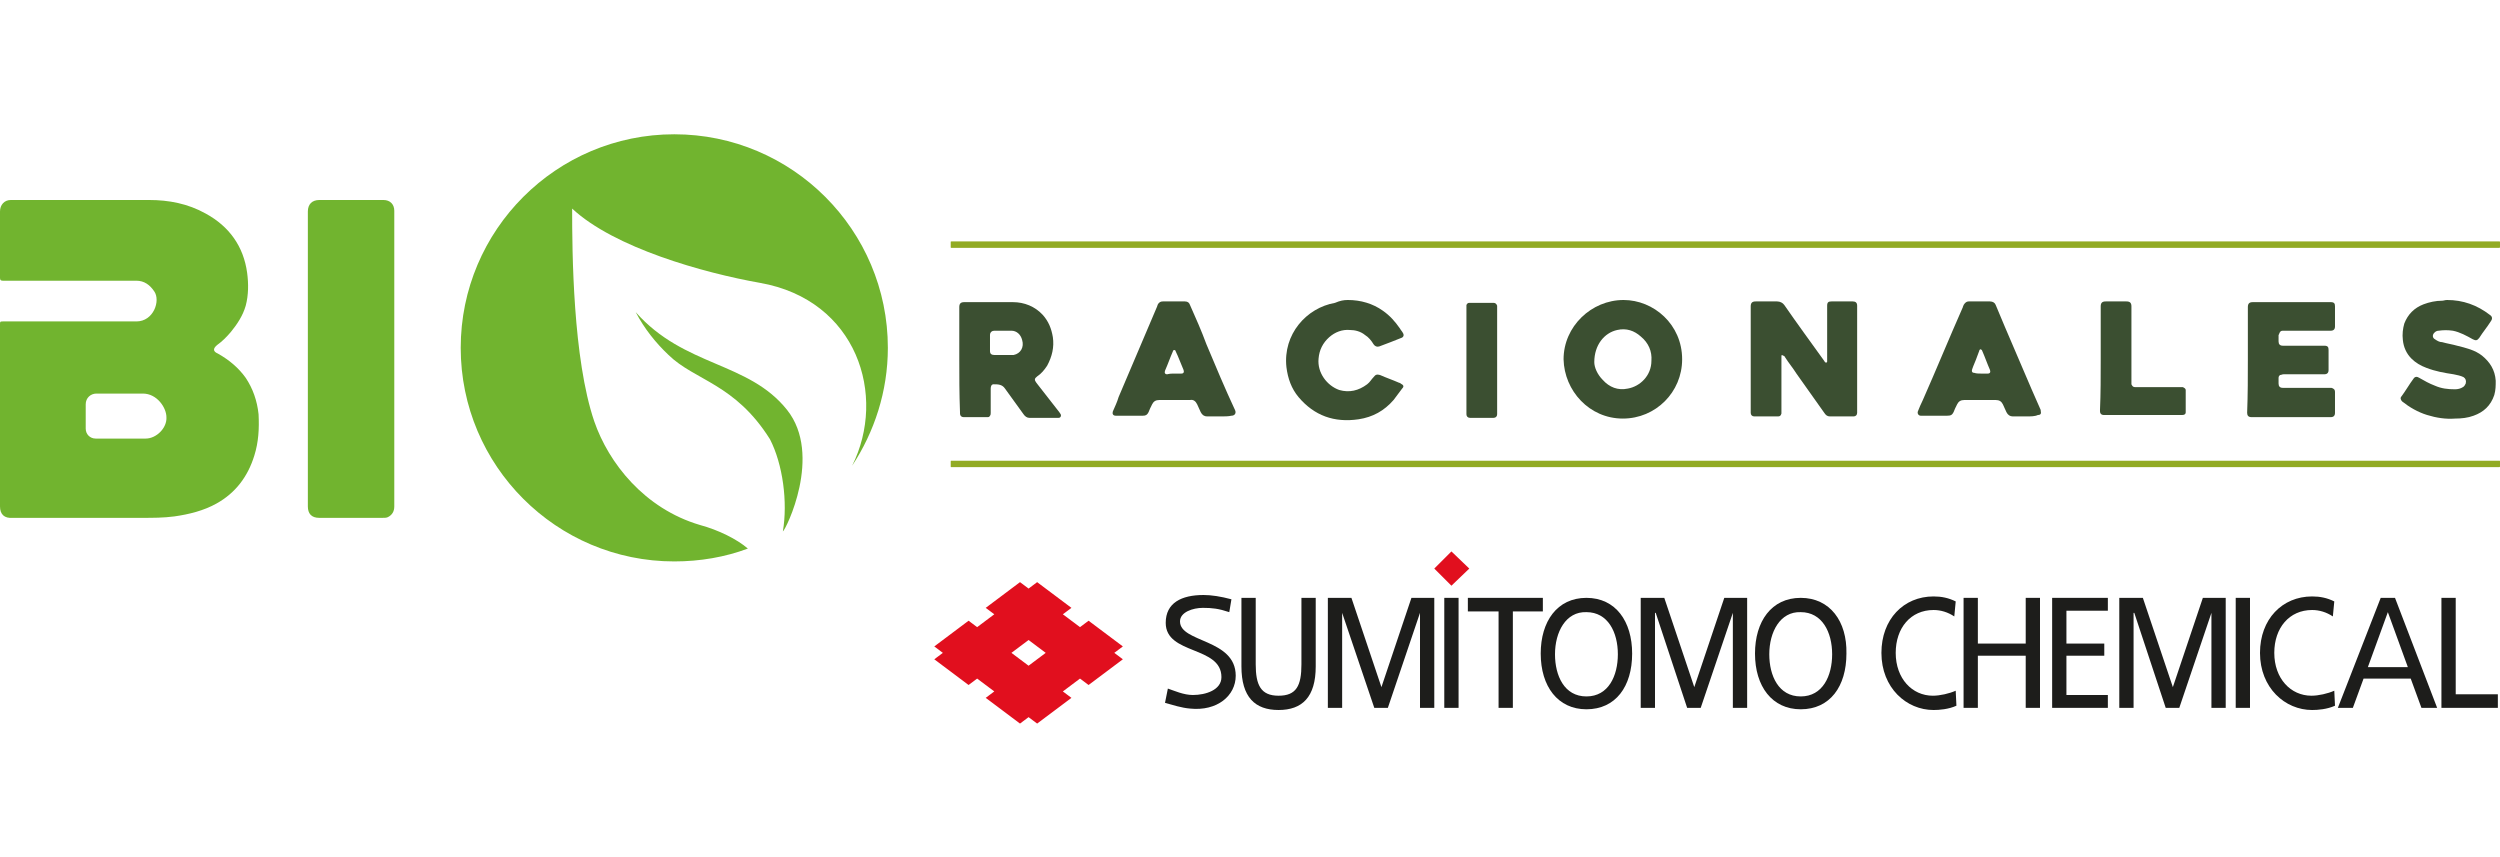 <?xml version="1.0" encoding="utf-8"?>
<!-- Generator: Adobe Illustrator 28.2.0, SVG Export Plug-In . SVG Version: 6.00 Build 0)  -->
<svg version="1.1" id="Camada_1" xmlns="http://www.w3.org/2000/svg" xmlns:xlink="http://www.w3.org/1999/xlink" x="0px" y="0px"
	 viewBox="0 0 350 120" style="enable-background:new 0 0 350 120;" xml:space="preserve">
<style type="text/css">
	.st0{fill:#3B4F31;}
	.st1{fill:#71B42F;}
	.st2{fill:#92AB24;}
	.st3{fill:#E10F1E;}
	.st4{fill:#1D1D1B;}
</style>
<g>
	<g>
		<path class="st0" d="M260,50.3c0,2.4,0,4.8,0,7.2c0,0.1,0,0.2,0,0.3c0,0.3-0.2,0.5-0.5,0.5c-1.1,0-2.2,0-3.3,0
			c-0.4,0-0.6-0.2-0.8-0.5c-1.3-1.8-2.6-3.7-3.9-5.5c-0.5-0.8-1.1-1.5-1.6-2.3c0-0.1-0.1-0.1-0.2-0.2c-0.1,0-0.2-0.1-0.2-0.1
			c-0.1,0-0.1,0.1-0.1,0.2c0,0.1,0,0.1,0,0.2c0,2.5,0,5,0,7.5c0,0.1,0,0.2,0,0.3c-0.1,0.3-0.2,0.4-0.5,0.4c-1.1,0-2.2,0-3.3,0
			c-0.3,0-0.5-0.2-0.5-0.5c0-0.1,0-0.1,0-0.2c0-4.9,0-9.8,0-14.7c0-0.5,0.2-0.7,0.7-0.7c1,0,2,0,3,0c0.4,0,0.8,0.2,1,0.5
			c1.8,2.6,3.7,5.2,5.5,7.7c0.1,0.1,0.1,0.2,0.2,0.3c0.1,0.1,0.3,0.1,0.3-0.1c0-0.1,0-0.2,0-0.3c0-2.5,0-5,0-7.5
			c0-0.5,0.2-0.6,0.6-0.6c1,0,2,0,3,0c0.4,0,0.6,0.2,0.6,0.6C260,45.4,260,47.8,260,50.3z"/>
		<path class="st0" d="M134.3,50.3c0-2.4,0-4.9,0-7.3c0-0.5,0.2-0.7,0.7-0.7c2.3,0,4.5,0,6.8,0c1.6,0,3.1,0.6,4.2,1.8
			c0.8,0.9,1.2,1.9,1.4,3.1c0.2,1.4-0.1,2.7-0.8,4c-0.4,0.6-0.8,1.1-1.4,1.5c-0.4,0.3-0.4,0.5-0.1,0.9c1.1,1.4,2.1,2.7,3.2,4.1
			c0.1,0.1,0.1,0.2,0.2,0.3c0.1,0.2,0,0.5-0.3,0.5c-1.4,0-2.7,0-4.1,0c-0.3,0-0.6-0.2-0.8-0.5c-0.9-1.2-1.7-2.4-2.6-3.6
			c-0.4-0.6-1-0.6-1.6-0.6c-0.3,0-0.4,0.3-0.4,0.6c0,1.1,0,2.3,0,3.4c0,0.1,0,0.3-0.1,0.4c-0.1,0.2-0.2,0.2-0.4,0.2
			c-1.1,0-2.2,0-3.3,0c-0.3,0-0.5-0.2-0.5-0.5c0-0.1,0-0.1,0-0.2C134.3,55.1,134.3,52.7,134.3,50.3z M140.4,49.7c0.4,0,0.8,0,1.2,0
			c0.1,0,0.2,0,0.3,0c1-0.2,1.5-1.1,1.2-2.1c-0.2-0.8-0.8-1.3-1.5-1.3c-0.8,0-1.6,0-2.4,0c-0.3,0-0.6,0.2-0.6,0.6c0,0.8,0,1.5,0,2.3
			c0,0.3,0.2,0.5,0.6,0.5C139.5,49.7,140,49.7,140.4,49.7z"/>
		<path class="st0" d="M218.9,50.3c0-4.6,3.9-8.3,8.4-8.3c4.2,0,8.2,3.4,8.2,8.3c0,4.6-3.7,8.3-8.3,8.3
			C222.5,58.6,219,54.7,218.9,50.3z M223.2,50.7c0,0.7,0.4,1.7,1.2,2.5c0.9,1,2.1,1.5,3.5,1.2c1.7-0.3,3.3-1.8,3.3-3.9
			c0.1-1.3-0.4-2.5-1.5-3.4c-0.9-0.8-2-1.2-3.3-0.9C224.6,46.6,223.2,48.3,223.2,50.7z"/>
		<path class="st0" d="M314.7,50.3c0-2.4,0-4.9,0-7.3c0-0.5,0.2-0.7,0.7-0.7c3.6,0,7.3,0,10.9,0c0.5,0,0.6,0.2,0.6,0.6
			c0,0.9,0,1.8,0,2.8c0,0.4-0.2,0.6-0.6,0.6c-2.2,0-4.4,0-6.6,0c-0.2,0-0.4,0-0.5,0.2c-0.1,0.1-0.1,0.3-0.2,0.4c0,0.3,0,0.6,0,0.9
			c0,0.4,0.2,0.6,0.6,0.6c1.4,0,2.8,0,4.2,0c0.5,0,1.1,0,1.6,0c0.5,0,0.6,0.2,0.6,0.6c0,0.9,0,1.9,0,2.8c0,0.4-0.2,0.6-0.6,0.6
			c-1.9,0-3.8,0-5.7,0c-0.2,0-0.3,0.1-0.5,0.1c-0.1,0.1-0.2,0.2-0.2,0.4c0,0.3,0,0.5,0,0.8c0,0.4,0.2,0.6,0.6,0.6c2.2,0,4.4,0,6.5,0
			c0.1,0,0.2,0,0.3,0c0.3,0.1,0.5,0.2,0.5,0.6c0,1,0,1.9,0,2.9c0,0.4-0.2,0.6-0.6,0.6c-3.7,0-7.4,0-11.1,0c-0.4,0-0.6-0.2-0.6-0.6
			C314.7,55.2,314.7,52.7,314.7,50.3z"/>
		<path class="st0" d="M283.6,58.3c-0.6,0-1.2,0-1.8,0c-0.4,0-0.7-0.2-0.9-0.6c-0.2-0.4-0.3-0.7-0.5-1.1c-0.2-0.4-0.5-0.6-1-0.6
			c-1.5,0-2.9,0-4.4,0c-0.5,0-0.8,0.2-1,0.6c-0.2,0.4-0.4,0.8-0.5,1.1c-0.2,0.4-0.4,0.5-0.9,0.5c-1.2,0-2.4,0-3.5,0
			c-0.1,0-0.1,0-0.2,0c-0.3,0-0.5-0.3-0.4-0.6c0.2-0.5,0.4-1,0.7-1.6c1.9-4.3,3.7-8.7,5.6-13c0-0.1,0.1-0.2,0.1-0.3
			c0.2-0.3,0.4-0.5,0.7-0.5c1,0,2,0,3,0c0.4,0,0.7,0.2,0.8,0.5c0.4,1,0.9,2.1,1.3,3.1c1.7,3.9,3.3,7.8,5,11.6c0,0,0,0.1,0,0.1
			c0.1,0.4,0,0.6-0.4,0.6C284.9,58.3,284.3,58.3,283.6,58.3C283.6,58.3,283.6,58.3,283.6,58.3z M277.3,52.3c0.3,0,0.7,0,1,0
			c0.3,0,0.4-0.2,0.3-0.5c-0.4-0.9-0.7-1.8-1.1-2.7c0-0.1-0.2-0.2-0.2-0.2c-0.1,0-0.2,0.1-0.2,0.2c-0.1,0.3-0.2,0.5-0.3,0.8
			c-0.2,0.6-0.5,1.2-0.7,1.8c-0.1,0.3,0,0.5,0.3,0.5C276.7,52.3,277,52.3,277.3,52.3z"/>
		<path class="st0" d="M170.8,58.3c-0.6,0-1.2,0-1.8,0c-0.4,0-0.7-0.2-0.9-0.6c-0.2-0.4-0.3-0.7-0.5-1.1c-0.2-0.4-0.5-0.7-1-0.6
			c-1.4,0-2.9,0-4.3,0c-0.5,0-0.8,0.2-1,0.6c-0.2,0.4-0.4,0.8-0.5,1.1c-0.2,0.4-0.4,0.5-0.8,0.5c-1.2,0-2.4,0-3.6,0
			c-0.1,0-0.1,0-0.2,0c-0.4,0-0.5-0.3-0.4-0.6c0.3-0.7,0.6-1.3,0.8-2c1.8-4.2,3.6-8.5,5.4-12.7c0-0.1,0.1-0.2,0.1-0.3
			c0.2-0.3,0.4-0.4,0.7-0.4c1,0,2.1,0,3.1,0c0.4,0,0.6,0.2,0.7,0.5c0.8,1.8,1.6,3.6,2.3,5.5c1.3,3.1,2.6,6.2,4,9.2
			c0.2,0.4,0,0.8-0.5,0.8C172,58.3,171.4,58.3,170.8,58.3z M164.4,52.3c0.3,0,0.7,0,1,0c0.3,0,0.4-0.2,0.3-0.5
			c-0.4-0.9-0.7-1.8-1.1-2.6c0-0.1-0.1-0.2-0.2-0.2c-0.1,0-0.2,0.1-0.2,0.2c-0.4,0.9-0.7,1.8-1.1,2.7c-0.1,0.3,0,0.5,0.3,0.5
			C163.8,52.3,164.1,52.3,164.4,52.3z"/>
		<path class="st0" d="M342.6,42c2.2,0,4.2,0.7,6,2.1c0.3,0.2,0.4,0.5,0.1,0.9c-0.5,0.8-1.1,1.5-1.6,2.3c-0.3,0.4-0.5,0.4-0.9,0.2
			c-0.9-0.5-1.8-1-2.8-1.2c-0.7-0.1-1.3-0.1-2,0c-0.2,0-0.4,0.1-0.5,0.2c-0.4,0.3-0.4,0.8,0,1c0.3,0.2,0.6,0.4,1,0.4
			c0.7,0.2,1.4,0.3,2.1,0.5c1.2,0.3,2.5,0.6,3.5,1.4c1.1,0.9,1.8,2,1.9,3.5c0,0.7,0,1.3-0.2,2c-0.5,1.5-1.5,2.4-2.9,2.9
			c-0.8,0.3-1.7,0.4-2.6,0.4c-1.3,0.1-2.6-0.1-3.9-0.5c-1.3-0.4-2.5-1.1-3.5-1.9c-0.2-0.2-0.3-0.5-0.1-0.7c0.6-0.8,1.1-1.7,1.7-2.5
			c0.2-0.3,0.5-0.3,0.8-0.1c0.7,0.4,1.4,0.8,2.2,1.1c0.9,0.4,1.8,0.5,2.8,0.5c0.4,0,0.8-0.1,1.1-0.3c0.2-0.1,0.3-0.3,0.4-0.5
			c0.1-0.4,0-0.7-0.3-0.9c-0.4-0.2-0.9-0.3-1.4-0.4c-1.3-0.2-2.5-0.4-3.8-0.9c-0.8-0.3-1.5-0.7-2.1-1.3c-0.7-0.7-1.1-1.6-1.2-2.6
			c-0.1-0.8,0-1.6,0.2-2.3c0.5-1.3,1.4-2.2,2.7-2.7c0.8-0.3,1.7-0.5,2.6-0.5C342.1,42.1,342.3,42,342.6,42z"/>
		<path class="st0" d="M188.7,42c1.8,0,3.5,0.5,4.9,1.5c1,0.7,1.7,1.5,2.4,2.5c0.1,0.2,0.3,0.4,0.4,0.6c0.2,0.3,0.1,0.6-0.2,0.7
			c-1,0.4-2,0.8-3.1,1.2c-0.3,0.1-0.6,0-0.8-0.3c-0.3-0.5-0.7-1-1.2-1.3c-0.6-0.5-1.4-0.7-2.1-0.7c-1.1-0.1-2.1,0.3-2.9,1
			c-0.9,0.8-1.4,1.8-1.5,3c-0.2,2,1.2,3.8,2.9,4.4c1.4,0.4,2.7,0.1,3.9-0.8c0.4-0.3,0.6-0.7,0.9-1c0.3-0.4,0.5-0.4,0.9-0.3
			c0.9,0.4,1.8,0.7,2.7,1.1c0.1,0,0.1,0,0.2,0.1c0.4,0.2,0.5,0.4,0.2,0.7c-0.4,0.5-0.8,1.1-1.2,1.6c-1.3,1.5-2.9,2.4-4.9,2.7
			c-3.4,0.5-6.2-0.5-8.4-3.1c-1-1.2-1.5-2.6-1.7-4.2c-0.5-4.6,2.8-8.3,6.8-9C187.6,42.1,188.1,42,188.7,42z"/>
		<path class="st0" d="M294.1,50.3c0-2.5,0-4.9,0-7.4c0-0.5,0.2-0.7,0.7-0.7c1,0,1.9,0,2.9,0c0.5,0,0.7,0.2,0.7,0.7
			c0,3.5,0,7.1,0,10.6c0,0.1,0,0.2,0,0.3c0.1,0.2,0.2,0.4,0.5,0.4c0.4,0,0.7,0,1.1,0c1.8,0,3.5,0,5.3,0c0.1,0,0.2,0,0.3,0
			c0.2,0.1,0.4,0.2,0.4,0.4c0,1,0,2,0,3.1c0,0.3-0.2,0.4-0.5,0.4c-0.1,0-0.1,0-0.2,0c-3.5,0-7.1,0-10.6,0c-0.1,0-0.1,0-0.2,0
			c-0.3,0-0.5-0.2-0.5-0.5c0-0.1,0-0.2,0-0.2C294.1,55.1,294.1,52.7,294.1,50.3z"/>
		<path class="st0" d="M205.3,50.3c0-2.4,0-4.9,0-7.3c0-0.1,0-0.2,0-0.3c0.1-0.2,0.2-0.3,0.4-0.3c1.1,0,2.2,0,3.4,0
			c0.2,0,0.4,0.1,0.5,0.4c0,0.1,0,0.2,0,0.3c0,4.9,0,9.8,0,14.7c0,0.1,0,0.1,0,0.2c0,0.3-0.2,0.5-0.5,0.5c-1.1,0-2.2,0-3.3,0
			c-0.3,0-0.5-0.2-0.5-0.5c0-0.1,0-0.1,0-0.2C205.3,55.1,205.3,52.7,205.3,50.3z"/>
	</g>
	<g>
		<path class="st1" d="M0,58.2c0-4.3,0-8.6,0-12.9C0,45,0.1,45,0.4,45c6.2,0,12.4,0,18.7,0c2.4,0,3.4-2.9,2.5-4.2
			c-0.6-0.9-1.4-1.5-2.5-1.5c-6.2,0-12.4,0-18.7,0c-0.3,0-0.4-0.1-0.4-0.4c0-3.1,0-6.2,0-9.3c0-0.9,0.6-1.6,1.5-1.6
			c6.5,0,12.9,0,19.4,0c2.7,0,5.4,0.5,7.9,1.9c3.3,1.8,5.3,4.6,5.8,8.3c0.2,1.5,0.2,3.1-0.2,4.6c-0.4,1.4-1.2,2.6-2.1,3.7
			c-0.6,0.7-1.2,1.3-1.9,1.8c-0.6,0.5-0.6,0.9,0.1,1.2c1.6,0.9,2.9,2,3.9,3.4c1,1.5,1.6,3.2,1.8,5.1c0.1,2,0,3.9-0.6,5.8
			c-0.9,2.9-2.6,5.2-5.3,6.7c-1.8,1-3.8,1.5-5.9,1.8c-1.5,0.2-3,0.2-4.5,0.2c-6,0-12.1,0-18.1,0C0.6,72.6,0,72,0,70.9
			C0,66.7,0,62.4,0,58.2z M17,61.4c1.1,0,2.3,0,3.4,0c1.5,0,3-1.5,2.9-3c0-1.3-1.3-3.3-3.3-3.3c-2.2,0-4.3,0-6.5,0
			c-0.8,0-1.5,0.6-1.5,1.5c0,1.1,0,2.3,0,3.4c0,0.8,0.6,1.4,1.4,1.4C14.7,61.4,15.8,61.4,17,61.4z"/>
		<path class="st1" d="M43.1,50.3c0-6.9,0-13.8,0-20.7c0-1,0.6-1.6,1.6-1.6c3,0,6,0,9,0c0.9,0,1.5,0.6,1.5,1.5c0,0.1,0,0.1,0,0.2
			c0,13.7,0,27.5,0,41.2c0,0.7-0.3,1.2-0.9,1.5c-0.2,0.1-0.5,0.1-0.8,0.1c-2.9,0-5.9,0-8.8,0c-1.1,0-1.6-0.6-1.6-1.6
			C43.1,64.1,43.1,57.2,43.1,50.3z"/>
	</g>
	<path class="st1" d="M107.8,61.5c1.8,3.5,2.5,8.8,1.8,12.9c0.4-0.2,5.6-10.7,0.6-17c-5.4-6.8-14.4-6-21.2-13.7
		c1.2,2.3,2.8,4.3,4.6,6C97.3,53.3,102.9,53.7,107.8,61.5 M124.3,48.7c0-16.5-13.4-29.9-29.9-29.9c-16.5,0-29.9,13.4-29.9,29.9
		c0,16.5,13.4,29.9,29.9,29.9c3.6,0,7.1-0.6,10.3-1.8c-1.5-1.3-4.1-2.6-6.7-3.3c-7.8-2.3-12.8-8.7-14.8-14.5
		c-3-8.8-3.1-23.7-3.1-29.8c5.9,5.5,18.4,9,26.3,10.4c13.6,2.4,17.8,15.8,12.9,25.6C122.4,60.5,124.3,54.8,124.3,48.7"/>
	<path class="st2" d="M349.9,34.7H133.2c-0.1,0-0.1,0-0.1-0.1v-0.7c0-0.1,0-0.1,0.1-0.1h216.7c0.1,0,0.1,0,0.1,0.1v0.7
		C350,34.6,350,34.7,349.9,34.7z"/>
	<path class="st2" d="M349.9,65.4H133.2c-0.1,0-0.1,0-0.1-0.1v-0.7c0-0.1,0-0.1,0.1-0.1h216.7c0.1,0,0.1,0,0.1,0.1v0.7
		C350,65.3,350,65.4,349.9,65.4z"/>
	<path class="st3" d="M144,93.2l-2.4-1.8l2.4-1.8l2.4,1.8L144,93.2z M152.4,86.9l-1.2,0.9l-2.4-1.8l1.2-0.9l-4.8-3.6l-1.2,0.9
		l-1.2-0.9l-4.8,3.6l1.2,0.9l-2.4,1.8l-1.2-0.9l-4.8,3.6l1.2,0.9l-1.2,0.9l4.8,3.6l1.2-0.9l2.4,1.8l-1.2,0.9l4.8,3.6l1.2-0.9
		l1.2,0.9l4.8-3.6l-1.2-0.9l2.4-1.8l1.2,0.9l4.8-3.6l-1.2-0.9l1.2-0.9L152.4,86.9z"/>
	<polygon class="st3" points="200.8,79.6 203.2,82 205.7,79.6 203.2,77.2 	"/>
	<g>
		<g>
			<path class="st4" d="M165.2,87c0-1.3,1.8-1.9,3.2-1.9c1.3,0,2.2,0.1,3.7,0.6l0.3-1.8c-1.5-0.4-2.8-0.6-3.9-0.6
				c-3.1,0-5.3,1.1-5.3,3.9c0,4.5,7.8,3.2,7.8,7.6c0,1.8-2.2,2.5-4,2.5c-1.3,0-2.6-0.6-3.5-0.9l-0.4,2c1.1,0.3,2.3,0.7,3.5,0.8
				c3.8,0.4,6.4-1.8,6.4-4.6C173,89.4,165.2,90,165.2,87"/>
			<path class="st4" d="M182.2,93c0,3-0.7,4.4-3.2,4.4s-3.2-1.5-3.2-4.4v-9.3h-2v9.6c0,4.3,1.9,6.1,5.2,6.1c3.3,0,5.2-1.8,5.2-6.1
				v-9.6h-2V93z"/>
		</g>
		<polygon class="st4" points="193.4,96.2 189.2,83.7 185.9,83.7 185.9,99.1 187.9,99.1 187.9,85.8 187.9,85.8 192.4,99.1 
			194.3,99.1 198.8,85.8 198.8,85.8 198.8,99.1 200.8,99.1 200.8,83.7 197.6,83.7 		"/>
		<polygon class="st4" points="237.2,96.2 233,83.7 229.7,83.7 229.7,99.1 231.7,99.1 231.7,85.8 231.8,85.8 236.2,99.1 238.1,99.1 
			242.6,85.8 242.6,85.8 242.6,99.1 244.6,99.1 244.6,83.7 241.4,83.7 		"/>
		<polygon class="st4" points="304.2,96.2 300,83.7 296.7,83.7 296.7,99.1 298.7,99.1 298.7,85.8 298.8,85.8 303.2,99.1 305.1,99.1 
			309.6,85.8 309.6,85.8 309.6,99.1 311.6,99.1 311.6,83.7 308.4,83.7 		"/>
		<rect x="313" y="83.7" class="st4" width="2" height="15.4"/>
		<polygon class="st4" points="216,83.7 205.5,83.7 205.5,85.6 209.8,85.6 209.8,99.1 211.8,99.1 211.8,85.6 216,85.6 		"/>
		<g>
			<path class="st4" d="M222.1,97.5c-3.1,0-4.4-2.9-4.4-5.9c0-3.1,1.5-6,4.4-5.9c3,0,4.4,2.8,4.4,5.9
				C226.5,94.6,225.2,97.5,222.1,97.5 M222.1,83.7c-4.1,0-6.4,3.3-6.4,7.8c0,4.6,2.4,7.8,6.4,7.8c4.1,0,6.4-3.2,6.4-7.8
				C228.5,87,226.2,83.7,222.1,83.7"/>
			<path class="st4" d="M252.1,97.5c-3.1,0-4.4-2.9-4.4-5.9c0-3.1,1.5-6,4.4-5.9c3,0,4.4,2.8,4.4,5.9
				C256.5,94.6,255.2,97.5,252.1,97.5 M252.1,83.7c-4.1,0-6.4,3.3-6.4,7.8c0,4.6,2.4,7.8,6.4,7.8c4.1,0,6.4-3.2,6.4-7.8
				C258.6,87,256.2,83.7,252.1,83.7"/>
			<path class="st4" d="M270.6,97.4c-2.9,0-5.2-2.4-5.2-6c0-3.5,2.1-6,5.3-6c1,0,2,0.3,2.9,0.9l0.2-2.1c-1-0.5-2-0.7-3.1-0.7
				c-4.2,0-7.3,3.2-7.3,7.9c0,4.9,3.5,8,7.3,8c0.8,0,2.1-0.1,3.2-0.6l-0.1-2.1C272.9,97.1,271.6,97.4,270.6,97.4"/>
			<path class="st4" d="M323.6,97.4c-2.9,0-5.2-2.4-5.2-6c0-3.5,2.1-6,5.3-6c1,0,2,0.3,2.9,0.9l0.2-2.1c-1-0.5-2-0.7-3.1-0.7
				c-4.2,0-7.3,3.2-7.3,7.9c0,4.9,3.5,8,7.3,8c0.8,0,2.1-0.1,3.2-0.6l-0.1-2.1C325.9,97.1,324.6,97.4,323.6,97.4"/>
		</g>
		<path class="st4" d="M331.5,93.4l2.8-7.7l2.8,7.7H331.5z M333.3,83.7l-6,15.4h2.1l1.5-4.1h6.6l1.5,4.1h2.2l-5.9-15.4H333.3z"/>
		<polygon class="st4" points="341.8,83.7 341.8,99.1 349.7,99.1 349.7,97.2 343.8,97.2 343.8,83.7 		"/>
		<polygon class="st4" points="283.6,90.1 276.9,90.1 276.9,83.7 274.9,83.7 274.9,99.1 276.9,99.1 276.9,91.8 283.6,91.8 
			283.6,99.1 285.6,99.1 285.6,83.7 283.6,83.7 		"/>
		<polygon class="st4" points="287.3,99.1 295.1,99.1 295.1,97.3 289.3,97.3 289.3,91.8 294.6,91.8 294.6,90.1 289.3,90.1 
			289.3,85.5 295.1,85.5 295.1,83.7 287.3,83.7 		"/>
		<rect x="202.2" y="83.7" class="st4" width="2" height="15.4"/>
	</g>
</g>
</svg>
